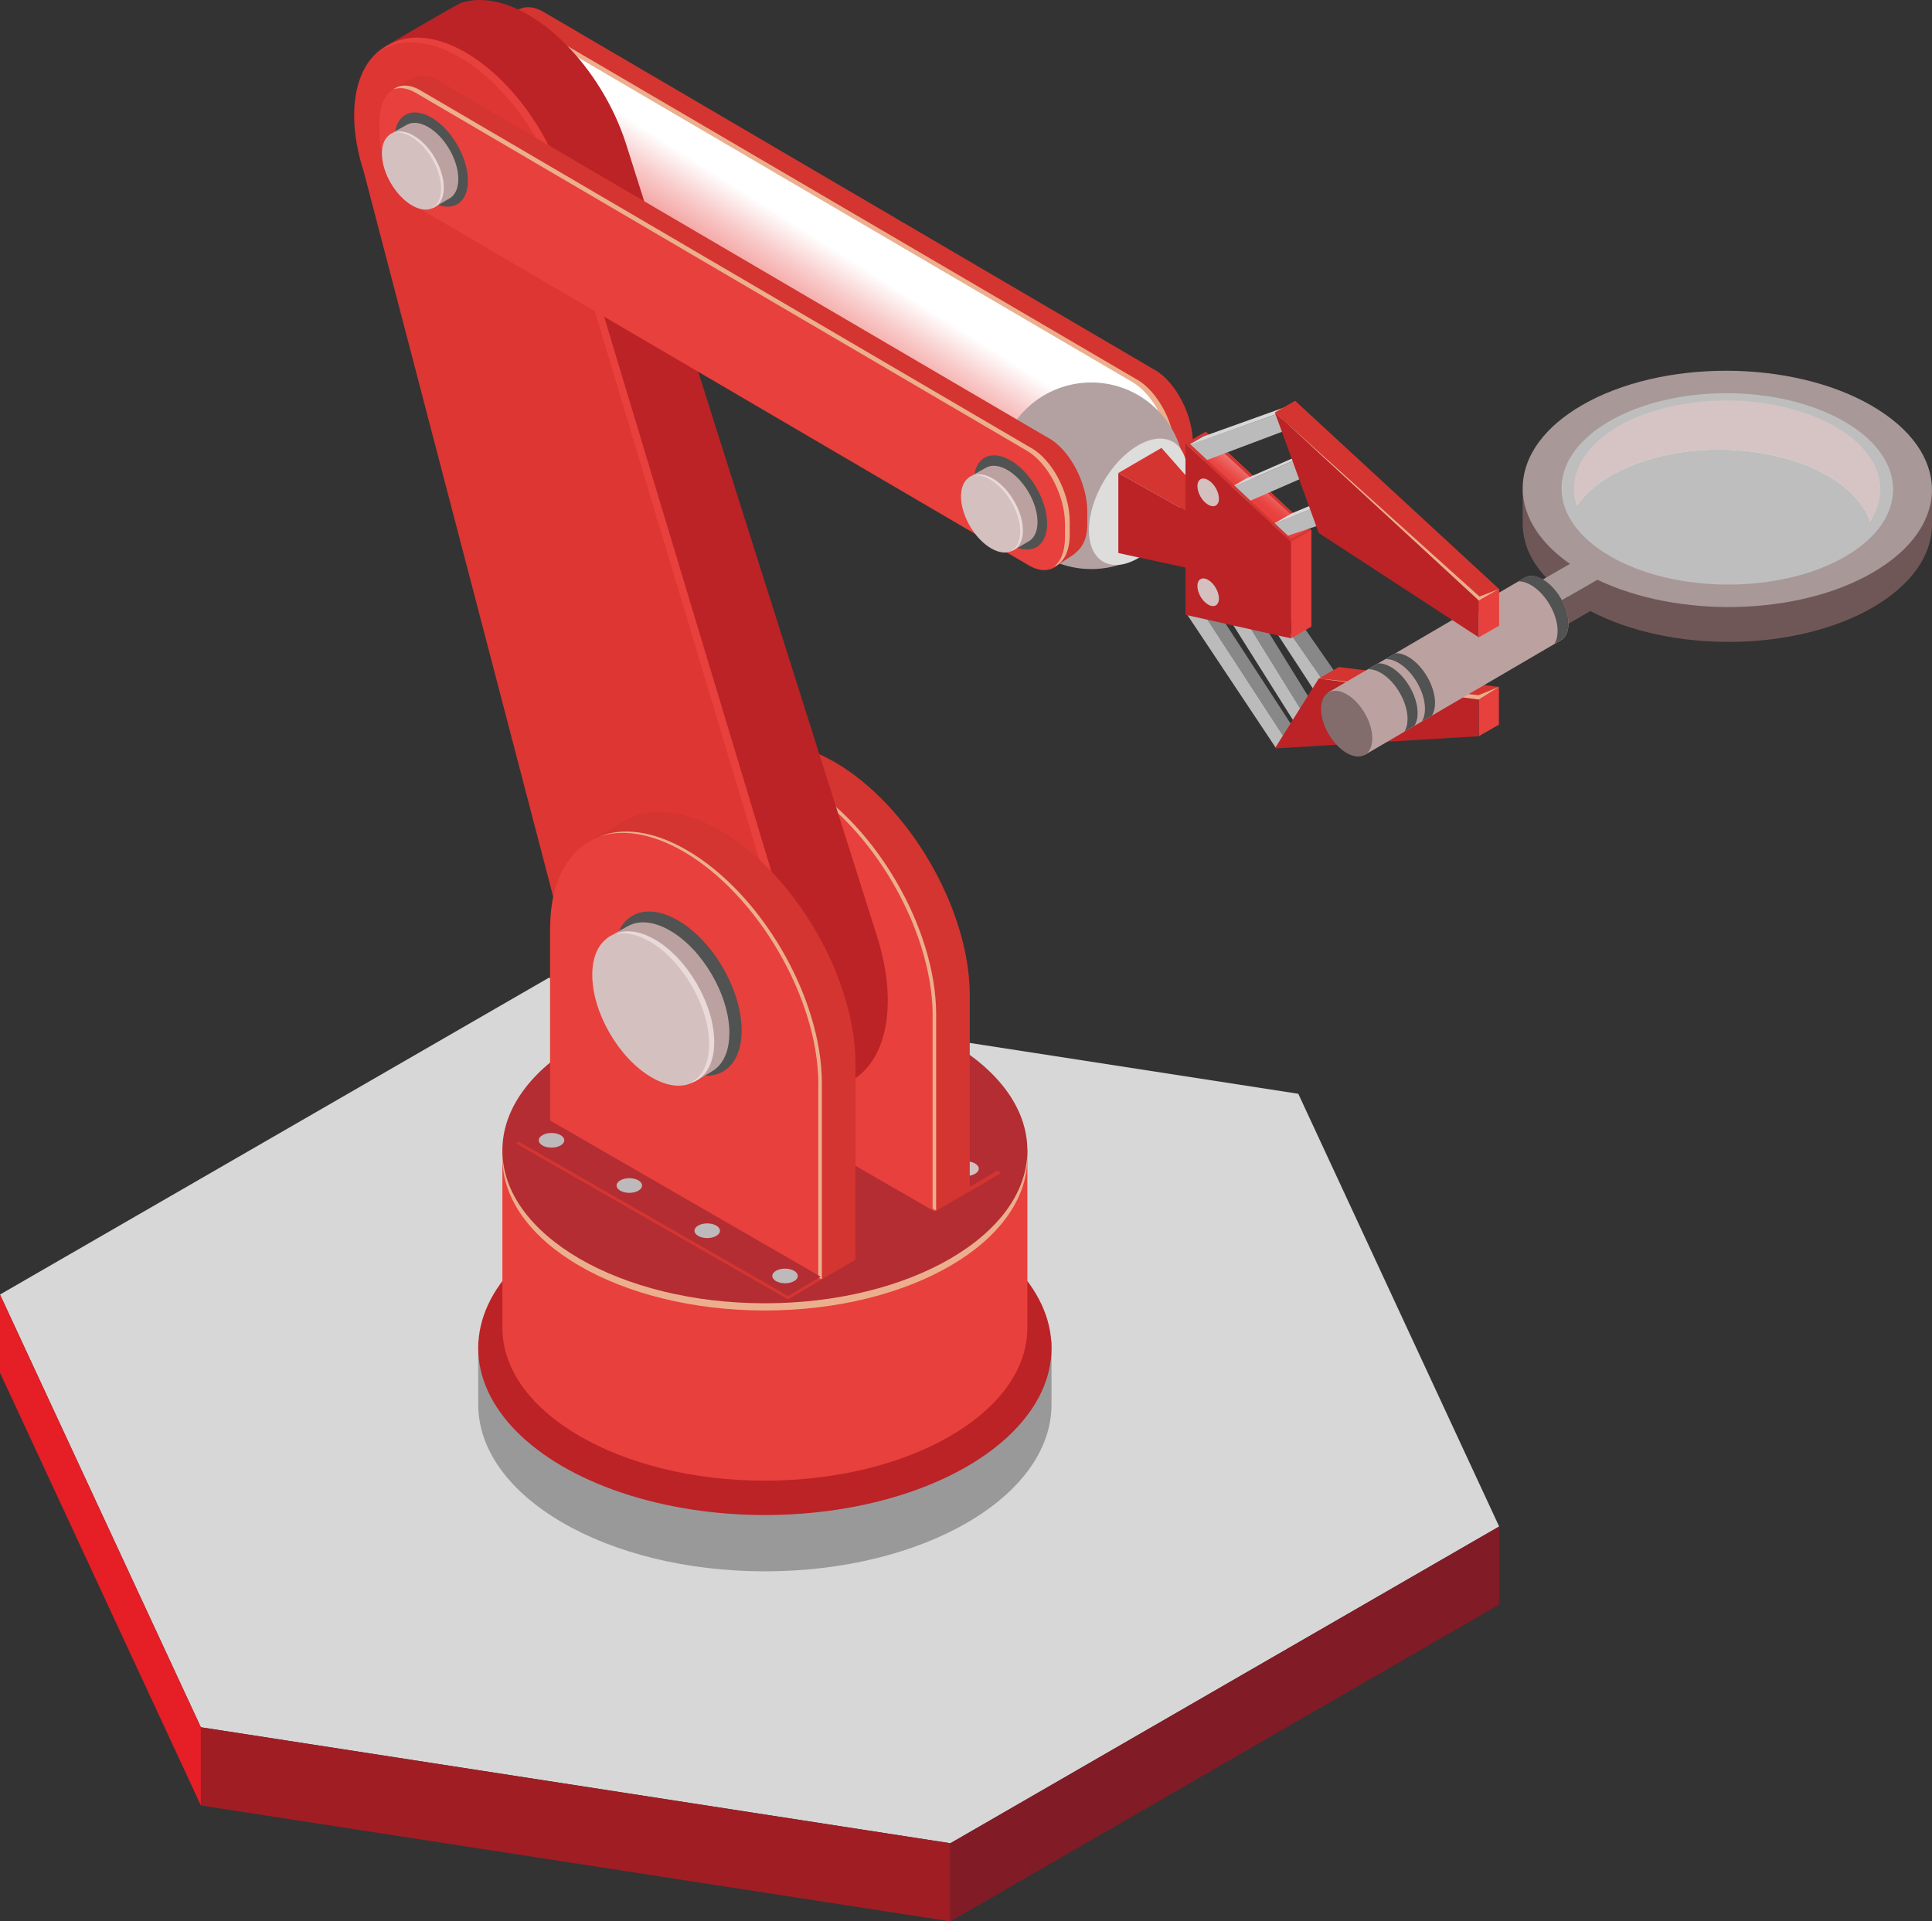 <?xml version="1.0" encoding="UTF-8"?> <svg xmlns="http://www.w3.org/2000/svg" xmlns:xlink="http://www.w3.org/1999/xlink" viewBox="0 0 249.51 248.16"><rect x="0" y="0" width="249.51" height="248.16" fill="#333333" stroke="none"/><defs><linearGradient id="linear-gradient" x1="21340.82" y1="50.34" x2="21323.62" y2="23.25" gradientTransform="translate(21437.26) rotate(-180) scale(1 -1)" gradientUnits="userSpaceOnUse"><stop offset=".01" stop-color="#e8403c"></stop><stop offset=".08" stop-color="#e94946"></stop><stop offset=".2" stop-color="#ec6461"></stop><stop offset=".35" stop-color="#f1908d"></stop><stop offset=".53" stop-color="#f8cbca"></stop><stop offset=".67" stop-color="#fff"></stop></linearGradient><linearGradient id="linear-gradient-2" x1="164.12" y1="66.29" x2="169.9" y2="58.85" gradientTransform="matrix(1,0,0,1,0,0)" xlink:href="#linear-gradient"></linearGradient></defs><g style="isolation: isolate;"><g id="Layer_2" data-name="Layer 2"><g id="Layer_1-2" data-name="Layer 1"><g><g><polygon points="122.74 238.07 25.94 223.09 0 167.2 70.87 126.29 167.67 141.27 193.61 197.16 122.74 238.07" style="fill: #d7d7d7;"></polygon><polygon points="25.94 233.19 122.74 248.16 122.74 238.07 25.94 223.09 25.94 233.19" style="fill: #a01d24;"></polygon><polygon points="122.74 248.16 193.61 207.25 193.61 197.16 122.74 238.07 122.74 248.16" style="fill: #811b26;"></polygon><polygon points="0 177.3 25.94 233.19 25.94 223.09 0 167.2 0 177.3" style="fill: #e61e26;"></polygon></g><g><g><path d="M61.77,173.2h74.03v7.89h-.01c0,.1.01.2.01.3,0,11.9-16.57,21.56-37.02,21.56s-37.02-9.65-37.02-21.56c0-.1.01-.2.01-.3h-.01v-7.89Z" style="fill: #99999a;"></path><ellipse cx="98.78" cy="174.12" rx="37.02" ry="21.56" style="fill: #bb2326;"></ellipse><path d="M64.89,148.46h67.79v22.77h-.01c0,.09.01.18.01.27,0,10.9-15.18,19.74-33.9,19.74s-33.9-8.84-33.9-19.74c0-.09,0-.18.01-.27h-.01v-22.77Z" style="fill: #e8403c;"></path><ellipse cx="98.78" cy="149.52" rx="33.9" ry="19.74" style="fill: #ecaf8e;"></ellipse><ellipse cx="98.78" cy="148.59" rx="33.9" ry="19.74" style="fill: #b32d32;"></ellipse></g><polygon points="94.35 131.34 129.28 151.51 125.07 153.99 89.9 133.83 94.35 131.34" style="fill: #d43530;"></polygon><polygon points="94.35 130.74 129.28 150.9 125.07 153.38 89.9 133.23 94.35 130.74" style="fill: #b32d32;"></polygon><path d="M125.92,151.61c-.64.37-1.68.37-2.33,0-.64-.37-.65-.97,0-1.34.64-.37,1.68-.37,2.33,0s.65.97,0,1.34Z" style="fill: #d4c0bf;"></path><g><path d="M146.53,49.25L67.61,3.02c-2.74-1.58-4.96.1-4.96,3.75v1.71c0,3.66,2.22,7.9,4.96,9.48l78.92,46.22c2.74,1.58,4.96-.1,4.96-3.75v-1.71c0-3.66-2.22-7.9-4.96-9.48Z" style="fill: #e8403c;"></path><path d="M146.53,49.25L67.61,3.02c-2.74-1.58-4.96.1-4.96,3.75v1.71c0,3.66,2.22,7.9,4.96,9.48l78.92,46.22c2.74,1.58,4.96-.1,4.96-3.75v-1.71c0-3.66-2.22-7.9-4.96-9.48Z" style="fill: url(#linear-gradient); mix-blend-mode: multiply;"></path><path d="M149.09,47.75L70.17,1.52c-1.17-.68-2.25-.75-3.1-.34l-.03-.03-2.71,1.59v.03c.88-.52,2.03-.49,3.28.24l78.92,46.22c2.74,1.58,4.96,5.83,4.96,9.48v1.71c0,1.78-.53,3.08-1.38,3.78l1.51-1c1.27-.73,2.43-1.86,2.43-4.28v-1.71c0-3.66-2.22-7.9-4.96-9.48Z" style="fill: #d43530;"></path><path d="M146.81,49.01L67.89,2.79c-1.36-.79-2.59-.77-3.49-.1.81-.31,1.81-.2,2.89.42l78.92,46.22c2.74,1.58,4.96,5.83,4.96,9.48v1.71c0,1.84-.56,3.18-1.47,3.85,1.26-.48,2.08-1.96,2.08-4.18v-1.71c0-3.66-2.22-7.9-4.96-9.48Z" style="fill: #ecaf8e;"></path></g><circle cx="140.93" cy="61.45" r="12.05" style="fill: #b3a1a1;"></circle><path d="M90.31,108.23h0c.02-2.86.57-5.27,1.54-7.18l-.72-1.39,3.75-2.15c.33-.22.68-.42,1.04-.6l.25-.15v.02c3.09-1.37,7.15-.93,11.61,1.64,9.6,5.54,17.39,18.93,17.46,29.96h0v25.48l-4.5,2.62-3.89-7.47-26.53-15.32v-25.47Z" style="fill: #d43530;"></path><path d="M85.81,110.85c.07-10.95,7.86-15.34,17.46-9.8,9.6,5.54,17.39,18.93,17.46,29.96h0v25.48l-34.93-20.17v-25.47h0Z" style="fill: #e8403c;"></path><path d="M120.45,131.06h0c-.07-11.04-7.86-24.42-17.46-29.97-4.11-2.37-7.87-2.91-10.86-1.91,3.05-1.22,6.99-.76,11.31,1.74,9.6,5.54,17.39,18.93,17.46,29.96h0v25.48l-.46-.26v-25.04Z" style="fill: #ecaf8e;"></path><g><path d="M50.03,6.91l-.35-.87S58.95.57,59.59.36l.36-.11c.76-.2,1.6-.29,2.49-.24h0c6.98.38,15.21,8.67,18.39,18.51l32.37,102.21c2.98,9.24,1.22,16.83-3.84,19.17l-9.38,5.68-.29-.71c-.45.04-.91.05-1.38.02h0c-8.11-.45-17.69-10.08-21.38-21.53L49.63,20.8c-1.86-5.78-1.57-10.8.4-13.89Z" style="fill: #bb2326;"></path><path d="M95.23,146.56h0c8.11.45,11.7-8.47,8-19.91l-30.97-103.04c-3.18-9.84-11.41-18.13-18.39-18.51h0c-6.98-.38-10.06,7.28-6.88,17.12l26.86,102.81c3.69,11.44,13.27,21.08,21.38,21.53Z" style="fill: #dd3633;"></path><path d="M102.88,127.1l-30.92-103.1c-3.18-9.84-11.41-18.13-18.39-18.51-1.77-.1-3.28.32-4.51,1.16,1.34-1.25,3.13-1.9,5.29-1.78,6.98.38,15.21,8.67,18.39,18.51l31.05,103c2.76,8.55,1.46,15.68-2.76,18.56,3.48-3.24,4.41-9.94,1.85-17.84Z" style="fill: #e8403c;"></path></g><path d="M75.55,117.08h0c.02-2.86.57-5.27,1.54-7.18l-.72-1.39,3.75-2.15c.33-.22.68-.42,1.04-.6l.25-.15v.02c3.09-1.37,7.15-.93,11.61,1.64,9.6,5.54,17.39,18.93,17.46,29.96h0v25.48l-4.5,2.62-3.89-7.47-26.53-15.32v-25.47Z" style="fill: #d43530;"></path><path d="M71.05,119.7c.07-10.95,7.86-15.34,17.46-9.8,9.6,5.54,17.39,18.93,17.46,29.96h0v25.48l-34.93-20.17v-25.47h0Z" style="fill: #e8403c;"></path><path d="M153.33,61.14c0,4.03-2.84,8.93-6.35,10.96-3.51,2.03-6.35.4-6.35-3.62s2.84-8.93,6.35-10.96c3.51-2.03,6.35-.4,6.35,3.62Z" style="fill: #dddddc;"></path><g><path d="M139.29,66.07c0,2.66-1.88,3.72-4.19,2.39s-4.19-4.57-4.19-7.23,1.88-3.72,4.19-2.39c2.31,1.34,4.19,4.57,4.19,7.23Z" style="fill: #e8403c;"></path><path d="M135.3,58.74c-1.11-.64-2.12-.73-2.87-.35.7-.2,1.57-.05,2.5.49,2.31,1.34,4.19,4.57,4.19,7.23,0,1.38-.51,2.33-1.32,2.74,1.02-.29,1.69-1.3,1.69-2.88,0-2.66-1.88-5.89-4.19-7.23Z" style="fill: #aa9fb5; mix-blend-mode: screen;"></path></g><g><path d="M132.91,58.1L53.98,11.88c-2.74-1.58-4.96.1-4.96,3.75v1.71c0,3.66,2.22,7.9,4.96,9.48l78.92,46.22c2.74,1.58,4.96-.1,4.96-3.75v-1.71c0-3.66-2.22-7.9-4.96-9.48Z" style="fill: #e8403c;"></path><path d="M135.47,56.61L56.54,10.38c-1.17-.68-2.25-.75-3.1-.34l-.03-.03-2.71,1.59v.03c.88-.52,2.03-.49,3.28.24l78.92,46.22c2.74,1.58,4.96,5.83,4.96,9.48v1.71c0,1.78-.53,3.08-1.38,3.78l1.51-1c1.27-.73,2.43-1.86,2.43-4.28v-1.71c0-3.66-2.22-7.9-4.96-9.48Z" style="fill: #d43530;"></path><path d="M133.19,57.87L54.26,11.65c-1.36-.79-2.59-.77-3.49-.1.81-.31,1.81-.2,2.89.42l78.92,46.22c2.74,1.58,4.96,5.83,4.96,9.48v1.71c0,1.84-.56,3.18-1.47,3.85,1.26-.48,2.08-1.96,2.08-4.18v-1.71c0-3.66-2.22-7.9-4.96-9.48Z" style="fill: #ecaf8e;"></path></g><path d="M60.43,23.34c0,3-2.12,4.21-4.73,2.7-2.61-1.51-4.73-5.17-4.73-8.17s2.12-4.21,4.73-2.7c2.61,1.51,4.73,5.17,4.73,8.17Z" style="fill: #515252;"></path><g><path d="M59.19,23.13c0,1.21-.42,2.06-1.09,2.47-.02.01-1.96,1.15-1.98,1.16-.7.39-.25-.5-1.32-1.12-2.15-1.24-3.9-4.25-3.9-6.72,0-1.22-1.13-1.23-.44-1.64.02-.01,2.09-1.17,2.11-1.18.7-.38,1.66-.31,2.72.3,2.15,1.24,3.9,4.25,3.9,6.72Z" style="fill: #bba2a1;"></path><path d="M57.12,24.32c0,2.47-1.74,3.46-3.9,2.22-2.15-1.24-3.9-4.25-3.9-6.72s1.74-3.46,3.9-2.22c2.15,1.24,3.9,4.25,3.9,6.72Z" style="fill: #d4c0bf;"></path><path d="M53.41,17.51c-1.03-.6-1.97-.68-2.67-.33.65-.18,1.46-.05,2.33.46,2.15,1.24,3.9,4.25,3.9,6.72,0,1.29-.47,2.17-1.23,2.55.95-.27,1.57-1.21,1.57-2.68,0-2.47-1.74-5.48-3.9-6.72Z" style="fill: #e9dad9;"></path></g><path d="M95.78,133.1c0,5.23-3.7,7.34-8.25,4.71-4.56-2.63-8.25-9-8.25-14.24s3.7-7.34,8.25-4.71c4.56,2.63,8.25,9,8.25,14.24Z" style="fill: #515252;"></path><g><path d="M94.19,133.44c0,2.38-.82,4.07-2.16,4.88-.04.02-2.08,1.27-2.12,1.29-1.39.78-.5-.99-2.61-2.2-4.25-2.45-7.69-8.39-7.69-13.26,0-2.41-2.23-2.43-.86-3.23.04-.02,2.35-1.31,2.39-1.33,1.39-.75,3.28-.61,5.37.59,4.25,2.45,7.69,8.39,7.69,13.26Z" style="fill: #bba2a1;"></path><path d="M91.87,134.79c0,4.87-3.44,6.83-7.69,4.38-4.25-2.45-7.69-8.39-7.69-13.26s3.44-6.83,7.69-4.38c4.25,2.45,7.69,8.39,7.69,13.26Z" style="fill: #d4c0bf;"></path><path d="M84.55,121.34c-2.04-1.18-3.88-1.33-5.26-.65,1.28-.36,2.87-.09,4.6.9,4.25,2.45,7.69,8.39,7.69,13.26,0,2.54-.93,4.28-2.43,5.03,1.88-.52,3.09-2.39,3.09-5.29,0-4.87-3.44-10.81-7.69-13.26Z" style="fill: #e9dad9;"></path></g><path d="M135.23,67.63c0,3-2.12,4.21-4.73,2.7-2.61-1.51-4.73-5.17-4.73-8.17s2.12-4.21,4.73-2.7c2.61,1.51,4.73,5.17,4.73,8.17Z" style="fill: #515252;"></path><g><path d="M133.99,67.42c0,1.21-.42,2.06-1.09,2.47-.02.01-1.96,1.15-1.98,1.16-.7.39-.25-.5-1.32-1.12-2.15-1.24-3.9-4.25-3.9-6.72,0-1.22-1.13-1.23-.44-1.64.02-.01,2.09-1.17,2.11-1.18.7-.38,1.66-.31,2.72.3,2.15,1.24,3.9,4.25,3.9,6.72Z" style="fill: #bba2a1;"></path><path d="M131.91,68.61c0,2.47-1.74,3.46-3.9,2.22-2.15-1.24-3.9-4.25-3.9-6.72s1.74-3.46,3.9-2.22c2.15,1.24,3.9,4.25,3.9,6.72Z" style="fill: #d4c0bf;"></path><path d="M128.2,61.8c-1.03-.6-1.97-.68-2.67-.33.65-.18,1.46-.05,2.33.46,2.15,1.24,3.9,4.25,3.9,6.72,0,1.29-.47,2.17-1.23,2.55.95-.27,1.57-1.21,1.57-2.68,0-2.47-1.74-5.48-3.9-6.72Z" style="fill: #e9dad9;"></path></g><g><polygon points="153.59 66.24 153.59 73.41 144.43 71.43 144.43 61.09 153.59 66.24" style="fill: #bb2326;"></polygon><polygon points="153.59 66.24 153.59 73.41 156.1 71.97 156.1 64.76 153.59 66.24" style="fill: #62485b;"></polygon><polygon points="156.1 64.76 153.59 66.24 144.43 61.09 150 57.85 156.1 64.76" style="fill: #d43530;"></polygon></g><g><path d="M155.7,55.77l-2.6,1.5v22.14l2.6-1.5s.05-22.1,0-22.14Z" style="fill: #62485b;"></path><polygon points="168.35 80.95 166.68 81.86 171.32 88.55 172.99 87.64 168.35 80.95" style="fill: #888;"></polygon><polygon points="171.32 88.55 166.68 81.86 164.51 81.19 170.65 90.6 171.32 88.55" style="fill: #bbb;"></polygon><polygon points="162.31 79.2 160.84 80.06 168.66 92.71 170.13 91.85 162.31 79.2" style="fill: #888;"></polygon><polygon points="156.78 78.24 155.25 78.97 165.79 95.16 167.31 94.43 156.78 78.24" style="fill: #888;"></polygon><path d="M190.98,95.09l2.6-1.5v-4.87l-2.6,1.63s.02,4.74,0,4.74Z" style="fill: #e8403c;"></path><polygon points="170.31 87.64 172.9 86.15 193.58 88.72 190.98 90.35 170.31 87.64" style="fill: #d43530;"></polygon><polygon points="164.76 96.58 153.1 79.06 155.25 78.97 165.79 95.16 164.76 96.58" style="fill: #bbb;"></polygon><polygon points="160.84 80.06 168.66 92.71 167.9 94.46 158.31 79.22 160.84 80.06" style="fill: #bbb;"></polygon><polygon points="164.64 96.67 190.98 95.09 190.98 90.35 170.31 87.64 164.64 96.67" style="fill: #bb2326;"></polygon><polygon points="170.31 87.64 190.95 89.79 193.58 88.72 190.98 90.35 170.31 87.64" style="fill: #ecaf8e;"></polygon><path d="M190.98,82.32l2.6-1.5v-4.74l-2.6,1.5s-.02,4.72,0,4.74Z" style="fill: #e8403c;"></path><g><g><g><path d="M249.51,63.34l-12.87,10.74c-9.53,4.57-26.61,2.27-30.87-1.99l-9.12-8.8v4.05s0,0,0,0c0,.18,0,.36,0,.55.13,3.35,1.98,6.41,5.92,9.15l-1.41.81v3.51s4.23-2.44,4.23-2.44c10.4,5.46,26.45,5.31,36.44-.45,5.09-2.94,7.65-6.79,7.68-10.66,0-.02,0-4.47,0-4.47Z" style="fill: #705757;"></path><path d="M239.13,72.41c8.81-5.09,8.77-13.36-.1-18.48-8.87-5.12-23.2-5.14-32.01-.06s-8.77,13.36.1,18.48c8.87,5.12,23.2,5.14,32.01.06Z" style="fill: #fff; opacity: .68;"></path><path d="M211.63,57.98c7.77-2.78,17.62-2.05,24.01,1.43,1.22.66,2.31,1.43,3.24,2.29,1.73,1.61,2.7,3.36,2.95,5.12-.1.17-.2.34-.32.51-.46-1.32-1.33-2.61-2.63-3.83-.93-.86-2.02-1.63-3.24-2.29-6.39-3.48-16.24-4.21-24.01-1.43-3.77,1.35-6.47,3.31-7.95,5.53-.15-.43-.25-.86-.32-1.3,1.4-2.42,4.22-4.59,8.27-6.04Z" style="fill: #e1ebf0;"></path><path d="M241.71,52.39c-10.35-5.98-27.09-6.01-37.38-.07-9.69,5.6-10.21,14.5-1.58,20.51l-5.15,2.97,3.55,2.05,5.15-2.97c10.41,4.98,25.83,4.69,35.52-.91,10.29-5.94,10.24-15.6-.12-21.58ZM238.26,71.91c-8.34,4.81-21.89,4.79-30.28-.05-8.39-4.84-8.43-12.67-.09-17.48,8.34-4.81,21.89-4.79,30.28.05,8.39,4.84,8.43,12.67.09,17.48Z" style="fill: #a89898;"></path></g><g><path d="M203.68,65.32s.01.04.02.06c0-.02-.01-.04-.02-.06Z" style="fill: #a3c1cf;"></path><path d="M212.58,53.43c7.77-2.78,17.62-2.05,24.01,1.43,1.22.66,2.31,1.43,3.24,2.29,3.26,3.02,3.8,6.56,2,9.67-.1.17-.2.34-.32.51-.46-1.32-1.33-2.61-2.63-3.83-.93-.86-2.02-1.63-3.24-2.29-6.39-3.48-16.24-4.21-24.01-1.43-3.77,1.35-6.47,3.31-7.95,5.53-.15-.43-.25-.86-.32-1.3-.59-4.12,2.73-8.27,9.22-10.59Z" style="fill: #d6c4c4;"></path></g></g><g><path d="M171.48,89.49l1.39,2.35,1.44,2.44,1.91,3.24,5.21-3.05,1.3-.76,18.83-11.01c.08-.04.16-.1.23-.15.48-.38.77-1.06.77-1.99,0-.74-.18-1.53-.5-2.29-.22-.53-.5-1.04-.83-1.52-.22-.31-.45-.6-.71-.87-.39-.41-.82-.77-1.27-1.03-.93-.54-1.77-.58-2.37-.22h0l-.79.46-15.86,9.27-1.3.76-.9.52-.06.03-1.24.73-.06.03-5.21,3.05Z" style="fill: #bba2a1;"></path><path d="M170.61,91.56c0-2.1,1.48-2.94,3.31-1.89,1.83,1.05,3.31,3.61,3.31,5.7,0,2.1-1.48,2.94-3.31,1.89-1.83-1.05-3.31-3.61-3.31-5.7Z" style="fill: #826c6c;"></path><path d="M178.94,85.13c.49-.02,1.05.13,1.64.47,1.91,1.1,3.45,3.77,3.45,5.95,0,.68-.15,1.23-.41,1.63l1.3-.76c.26-.41.41-.96.41-1.63,0-2.19-1.55-4.85-3.45-5.95-.59-.34-1.15-.49-1.64-.47l-1.3.76Z" style="fill: #515252;"></path><path d="M176.69,86.44c.49-.02,1.05.13,1.64.47,1.91,1.1,3.45,3.77,3.45,5.95,0,.68-.15,1.23-.41,1.63l1.3-.76c.26-.41.41-.96.41-1.63,0-2.19-1.55-4.85-3.45-5.95-.6-.34-1.15-.49-1.64-.47l-1.24.73-.06.03Z" style="fill: #515252;"></path><path d="M196.1,75.09c.48-.02,1.03.14,1.61.47,1.91,1.1,3.45,3.77,3.45,5.95,0,.68-.15,1.23-.41,1.63l1.04-.61c.48-.38.77-1.06.77-1.99,0-.74-.18-1.53-.5-2.29-.22-.53-.5-1.04-.83-1.52-.22-.31-.45-.6-.71-.87-.39-.41-.82-.77-1.27-1.03-.93-.54-1.77-.58-2.37-.22h0l-.79.46Z" style="fill: #515252;"></path></g></g><g><polygon points="155.7 55.77 169.33 68.47 169.33 80.95 155.7 77.91 155.7 55.77" style="fill: #bb2326;"></polygon><polygon points="155.7 55.77 169.33 68.47 169.33 80.95 155.7 77.91 155.7 55.77" style="fill: url(#linear-gradient-2); mix-blend-mode: multiply;"></polygon><polygon points="155.7 55.77 169.33 68.47 169.02 68.57 155.45 56.1 155.7 55.77" style="fill: #d43530;"></polygon><polygon points="167.24 51.77 193.58 76.08 193.58 80.83 172.9 67.34 167.24 51.77" style="fill: #d43530;"></polygon></g><polygon points="169.33 80.95 166.73 82.45 166.73 69.97 169.33 68.47 169.33 80.95" style="fill: #e8403c;"></polygon><polygon points="155.4 56.37 153.1 57.69 165.28 53.33 167.57 52.01 155.4 56.37" style="fill: #d7d7d7;"></polygon><polygon points="164.23 67.79 166.83 66.3 172.14 64.09 169.86 65.53 164.23 67.79" style="fill: #d7d7d7;"></polygon><polygon points="158.31 63.32 160.91 61.82 170.61 57.58 168.01 59.08 158.31 63.32" style="fill: #d7d7d7;"></polygon><polygon points="165.28 53.33 153.1 57.64 155.23 59.66 166.23 55.52 165.28 53.33" style="fill: #bbb;"></polygon><polygon points="172.34 67.17 166.06 69.28 164.23 67.79 172.25 64.54 172.34 67.17" style="fill: #bbb;"></polygon><polygon points="160.5 65.1 168.21 61.73 168.01 59.08 158.31 63.32 160.5 65.1" style="fill: #bbb;"></polygon><polygon points="153.1 57.27 166.73 69.97 166.73 82.45 153.1 79.41 153.1 57.27" style="fill: #bb2326;"></polygon><polygon points="167.24 51.77 164.64 53.27 190.98 77.58 193.58 76.08 167.24 51.77" style="fill: #d43530;"></polygon><polygon points="191.07 77.05 164.64 53.27 190.98 77.58 193.58 76.08 191.07 77.05" style="fill: #ecaf8e;"></polygon><polygon points="164.64 53.27 190.98 77.58 190.98 82.32 170.31 68.84 164.64 53.27" style="fill: #bb2326;"></polygon><polygon points="190.98 77.58 190.98 82.32 193.58 80.83 193.58 76.08 190.98 77.58" style="fill: #e8403c;"></polygon></g><path d="M105.69,139.93h0c-.07-11.04-7.86-24.42-17.46-29.97-4.11-2.37-7.87-2.91-10.86-1.91,3.05-1.22,6.99-.76,11.31,1.74,9.6,5.54,17.39,18.93,17.46,29.96h0v25.48l-.46-.26v-25.04Z" style="fill: #ecaf8e;"></path><polygon points="155.7 55.77 153.1 57.27 166.73 69.97 169.33 68.47 169.1 68.28 166.76 69.59 153.67 57.33 155.91 56.05 155.7 55.77" style="fill: #d43530;"></polygon><path d="M157.42,64.4c0,.88-.62,1.24-1.39.79-.77-.44-1.39-1.52-1.39-2.4s.62-1.24,1.39-.79c.77.44,1.39,1.52,1.39,2.4Z" style="fill: #d4c0bf;"></path><path d="M157.42,77.3c0,.88-.62,1.24-1.39.79-.77-.44-1.39-1.52-1.39-2.4s.62-1.24,1.39-.79c.77.44,1.39,1.52,1.39,2.4Z" style="fill: #d4c0bf;"></path><polygon points="71.05 145.18 105.98 165.34 101.77 167.83 66.6 147.67 71.05 145.18" style="fill: #d43530;"></polygon><polygon points="71.05 144.73 105.98 164.89 101.77 167.38 66.6 147.22 71.05 144.73" style="fill: #b32d32;"></polygon><g><path d="M102.55,165.47c-.64.37-1.68.37-2.33,0-.64-.37-.65-.97,0-1.34.64-.37,1.68-.37,2.33,0,.64.37.65.97,0,1.34Z" style="fill: #beb9ba;"></path><path d="M92.5,159.63c-.64.37-1.68.37-2.33,0-.64-.37-.65-.97,0-1.34.64-.37,1.68-.37,2.33,0,.64.37.65.97,0,1.34Z" style="fill: #beb9ba;"></path><path d="M82.44,153.79c-.64.37-1.68.37-2.33,0-.64-.37-.65-.97,0-1.34.64-.37,1.68-.37,2.33,0,.64.37.65.97,0,1.34Z" style="fill: #beb9ba;"></path><path d="M72.39,147.95c-.64.37-1.68.37-2.33,0-.64-.37-.65-.97,0-1.34.64-.37,1.68-.37,2.33,0s.65.97,0,1.34Z" style="fill: #beb9ba;"></path></g></g></g></g></g></g></svg> 
